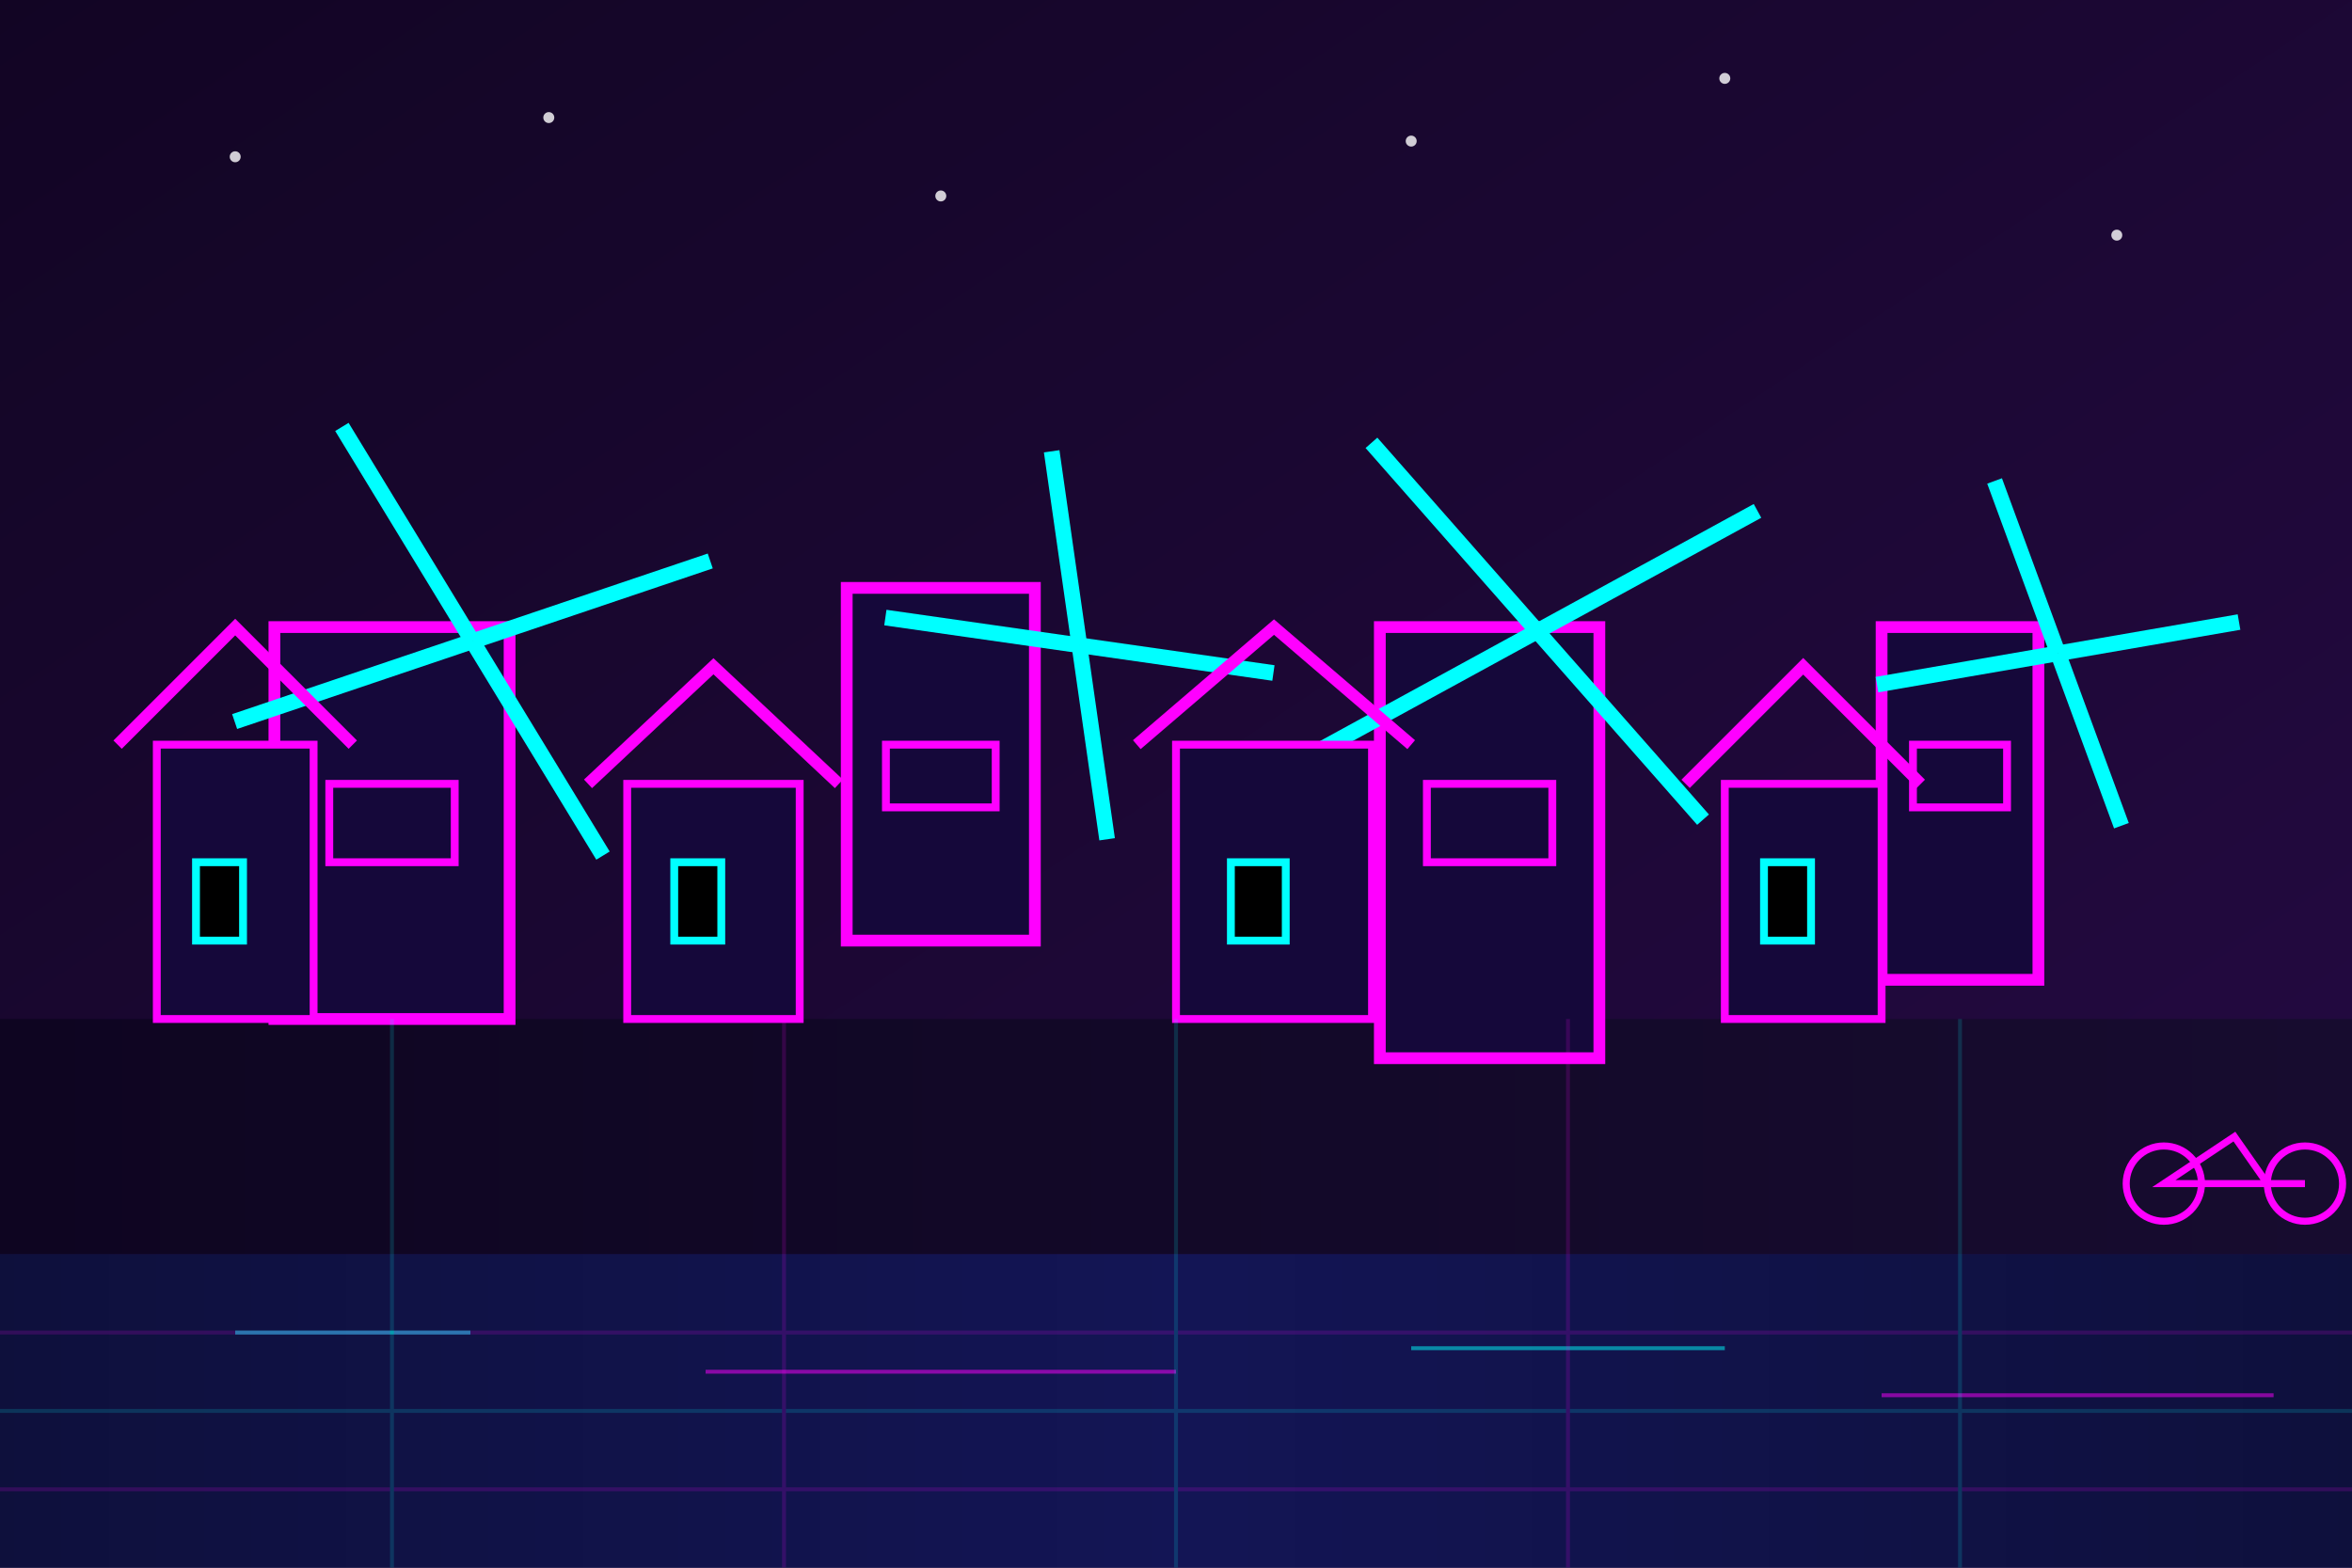 <svg width="300" height="200" xmlns="http://www.w3.org/2000/svg">
  <defs>
    <linearGradient id="skyGradient" x1="0%" y1="0%" x2="100%" y2="100%">
      <stop offset="0%" stop-color="#120524" />
      <stop offset="100%" stop-color="#260a45" />
    </linearGradient>
    <linearGradient id="groundGradient" x1="0%" y1="0%" x2="100%" y2="0%">
      <stop offset="0%" stop-color="#0e0521" />
      <stop offset="100%" stop-color="#170c2f" />
    </linearGradient>
    <linearGradient id="waterGradient" x1="0%" y1="0%" x2="100%" y2="0%">
      <stop offset="0%" stop-color="#0e103c" />
      <stop offset="50%" stop-color="#131555" />
      <stop offset="100%" stop-color="#0e103c" />
    </linearGradient>
    <linearGradient id="neonPink" x1="0%" y1="0%" x2="100%" y2="0%">
      <stop offset="0%" stop-color="#ff00aa" />
      <stop offset="100%" stop-color="#ff55ff" />
    </linearGradient>
    <linearGradient id="neonBlue" x1="0%" y1="0%" x2="100%" y2="0%">
      <stop offset="0%" stop-color="#00aaff" />
      <stop offset="100%" stop-color="#00ffff" />
    </linearGradient>
    <filter id="glow" x="-20%" y="-20%" width="140%" height="140%">
      <feGaussianBlur stdDeviation="3" result="blur" />
      <feComposite in="SourceGraphic" in2="blur" operator="over" />
    </filter>
  </defs>
  
  <!-- Background -->
  <rect width="300" height="200" fill="url(#skyGradient)" />
  
  <!-- Ground -->
  <rect x="0" y="130" width="300" height="30" fill="url(#groundGradient)" />
  
  <!-- Water -->
  <rect x="0" y="160" width="300" height="40" fill="url(#waterGradient)" />
  
  <!-- Water reflection lines -->
  <line x1="30" y1="170" x2="60" y2="170" stroke="#00ffff" stroke-width="0.5" opacity="0.5" />
  <line x1="90" y1="175" x2="150" y2="175" stroke="#ff00ff" stroke-width="0.5" opacity="0.5" />
  <line x1="180" y1="172" x2="220" y2="172" stroke="#00ffff" stroke-width="0.5" opacity="0.5" />
  <line x1="240" y1="178" x2="290" y2="178" stroke="#ff00ff" stroke-width="0.5" opacity="0.5" />
  
  <!-- Multiple Windmills (Zaanse Schans is famous for windmills) -->
  <!-- Windmill 1 -->
  <g transform="translate(50, 110)">
    <rect x="-15" y="-30" width="30" height="50" fill="#15083a" stroke="#ff00ff" stroke-width="1.5" />
    <g transform="rotate(20)">
      <line x1="0" y1="-30" x2="-25" y2="-50" stroke="#00ffff" stroke-width="2" filter="url(#glow)" />
      <line x1="0" y1="-30" x2="25" y2="-50" stroke="#00ffff" stroke-width="2" filter="url(#glow)" />
      <line x1="0" y1="-30" x2="-25" y2="-10" stroke="#00ffff" stroke-width="2" filter="url(#glow)" />
      <line x1="0" y1="-30" x2="25" y2="-10" stroke="#00ffff" stroke-width="2" filter="url(#glow)" />
    </g>
    <rect x="-8" y="-10" width="16" height="10" fill="none" stroke="#ff00ff" stroke-width="1" />
  </g>
  
  <!-- Windmill 2 -->
  <g transform="translate(120, 100)">
    <rect x="-12" y="-25" width="24" height="45" fill="#15083a" stroke="#ff00ff" stroke-width="1.5" />
    <g transform="rotate(45)">
      <line x1="0" y1="-25" x2="-20" y2="-40" stroke="#00ffff" stroke-width="2" filter="url(#glow)" />
      <line x1="0" y1="-25" x2="20" y2="-40" stroke="#00ffff" stroke-width="2" filter="url(#glow)" />
      <line x1="0" y1="-25" x2="-20" y2="-10" stroke="#00ffff" stroke-width="2" filter="url(#glow)" />
      <line x1="0" y1="-25" x2="20" y2="-10" stroke="#00ffff" stroke-width="2" filter="url(#glow)" />
    </g>
    <rect x="-7" y="-5" width="14" height="8" fill="none" stroke="#ff00ff" stroke-width="1" />
  </g>
  
  <!-- Windmill 3 -->
  <g transform="translate(190, 115)">
    <rect x="-14" y="-35" width="28" height="55" fill="#15083a" stroke="#ff00ff" stroke-width="1.5" />
    <g transform="rotate(10)">
      <line x1="0" y1="-35" x2="-25" y2="-55" stroke="#00ffff" stroke-width="2" filter="url(#glow)" />
      <line x1="0" y1="-35" x2="25" y2="-55" stroke="#00ffff" stroke-width="2" filter="url(#glow)" />
      <line x1="0" y1="-35" x2="-25" y2="-15" stroke="#00ffff" stroke-width="2" filter="url(#glow)" />
      <line x1="0" y1="-35" x2="25" y2="-15" stroke="#00ffff" stroke-width="2" filter="url(#glow)" />
    </g>
    <rect x="-8" y="-15" width="16" height="10" fill="none" stroke="#ff00ff" stroke-width="1" />
  </g>
  
  <!-- Windmill 4 -->
  <g transform="translate(250, 105)">
    <rect x="-10" y="-25" width="20" height="45" fill="#15083a" stroke="#ff00ff" stroke-width="1.5" />
    <g transform="rotate(30)">
      <line x1="0" y1="-25" x2="-18" y2="-40" stroke="#00ffff" stroke-width="2" filter="url(#glow)" />
      <line x1="0" y1="-25" x2="18" y2="-40" stroke="#00ffff" stroke-width="2" filter="url(#glow)" />
      <line x1="0" y1="-25" x2="-18" y2="-10" stroke="#00ffff" stroke-width="2" filter="url(#glow)" />
      <line x1="0" y1="-25" x2="18" y2="-10" stroke="#00ffff" stroke-width="2" filter="url(#glow)" />
    </g>
    <rect x="-6" y="-10" width="12" height="8" fill="none" stroke="#ff00ff" stroke-width="1" />
  </g>
  
  <!-- Traditional Dutch Wooden Houses -->
  <g>
    <!-- House 1 -->
    <rect x="20" y="95" width="20" height="35" fill="#15083a" stroke="#ff00ff" stroke-width="1" />
    <path d="M15 95 L30 80 L45 95" fill="none" stroke="#ff00ff" stroke-width="1.5" filter="url(#glow)" />
    <rect x="25" y="110" width="6" height="10" fill="#000" stroke="#00ffff" stroke-width="1" />
    
    <!-- House 2 -->
    <rect x="80" y="100" width="22" height="30" fill="#15083a" stroke="#ff00ff" stroke-width="1" />
    <path d="M75 100 L91 85 L107 100" fill="none" stroke="#ff00ff" stroke-width="1.5" filter="url(#glow)" />
    <rect x="86" y="110" width="6" height="10" fill="#000" stroke="#00ffff" stroke-width="1" />
    
    <!-- House 3 -->
    <rect x="150" y="95" width="25" height="35" fill="#15083a" stroke="#ff00ff" stroke-width="1" />
    <path d="M145 95 L162.5 80 L180 95" fill="none" stroke="#ff00ff" stroke-width="1.5" filter="url(#glow)" />
    <rect x="157" y="110" width="7" height="10" fill="#000" stroke="#00ffff" stroke-width="1" />
    
    <!-- House 4 -->
    <rect x="220" y="100" width="20" height="30" fill="#15083a" stroke="#ff00ff" stroke-width="1" />
    <path d="M215 100 L230 85 L245 100" fill="none" stroke="#ff00ff" stroke-width="1.5" filter="url(#glow)" />
    <rect x="225" y="110" width="6" height="10" fill="#000" stroke="#00ffff" stroke-width="1" />
  </g>
  
  <!-- Bicycle silhouette - iconic Dutch transportation -->
  <g transform="translate(270, 145) scale(0.6)">
    <circle cx="10" cy="10" r="8" fill="none" stroke="#ff00ff" stroke-width="1.5" filter="url(#glow)" />
    <circle cx="40" cy="10" r="8" fill="none" stroke="#ff00ff" stroke-width="1.5" filter="url(#glow)" />
    <path d="M10 10 L25 0 L32 10 L22 10 Z" fill="none" stroke="#ff00ff" stroke-width="1.5" />
    <line x1="40" y1="10" x2="32" y2="10" stroke="#ff00ff" stroke-width="1.5" />
  </g>
  
  <!-- Stars/light effects -->
  <g>
    <circle cx="30" cy="20" r="0.7" fill="#ffffff" opacity="0.8" />
    <circle cx="70" cy="15" r="0.7" fill="#ffffff" opacity="0.8" />
    <circle cx="120" cy="25" r="0.7" fill="#ffffff" opacity="0.8" />
    <circle cx="180" cy="18" r="0.7" fill="#ffffff" opacity="0.8" />
    <circle cx="220" cy="10" r="0.7" fill="#ffffff" opacity="0.8" />
    <circle cx="270" cy="30" r="0.7" fill="#ffffff" opacity="0.8" />
  </g>
  
  <!-- Grid lines in background -->
  <g opacity="0.15">
    <line x1="0" y1="170" x2="300" y2="170" stroke="#ff00ff" stroke-width="0.5" />
    <line x1="0" y1="180" x2="300" y2="180" stroke="#00ffff" stroke-width="0.5" />
    <line x1="0" y1="190" x2="300" y2="190" stroke="#ff00ff" stroke-width="0.5" />
    
    <line x1="50" y1="130" x2="50" y2="200" stroke="#00ffff" stroke-width="0.5" />
    <line x1="100" y1="130" x2="100" y2="200" stroke="#ff00ff" stroke-width="0.5" />
    <line x1="150" y1="130" x2="150" y2="200" stroke="#00ffff" stroke-width="0.5" />
    <line x1="200" y1="130" x2="200" y2="200" stroke="#ff00ff" stroke-width="0.5" />
    <line x1="250" y1="130" x2="250" y2="200" stroke="#00ffff" stroke-width="0.5" />
  </g>
</svg>